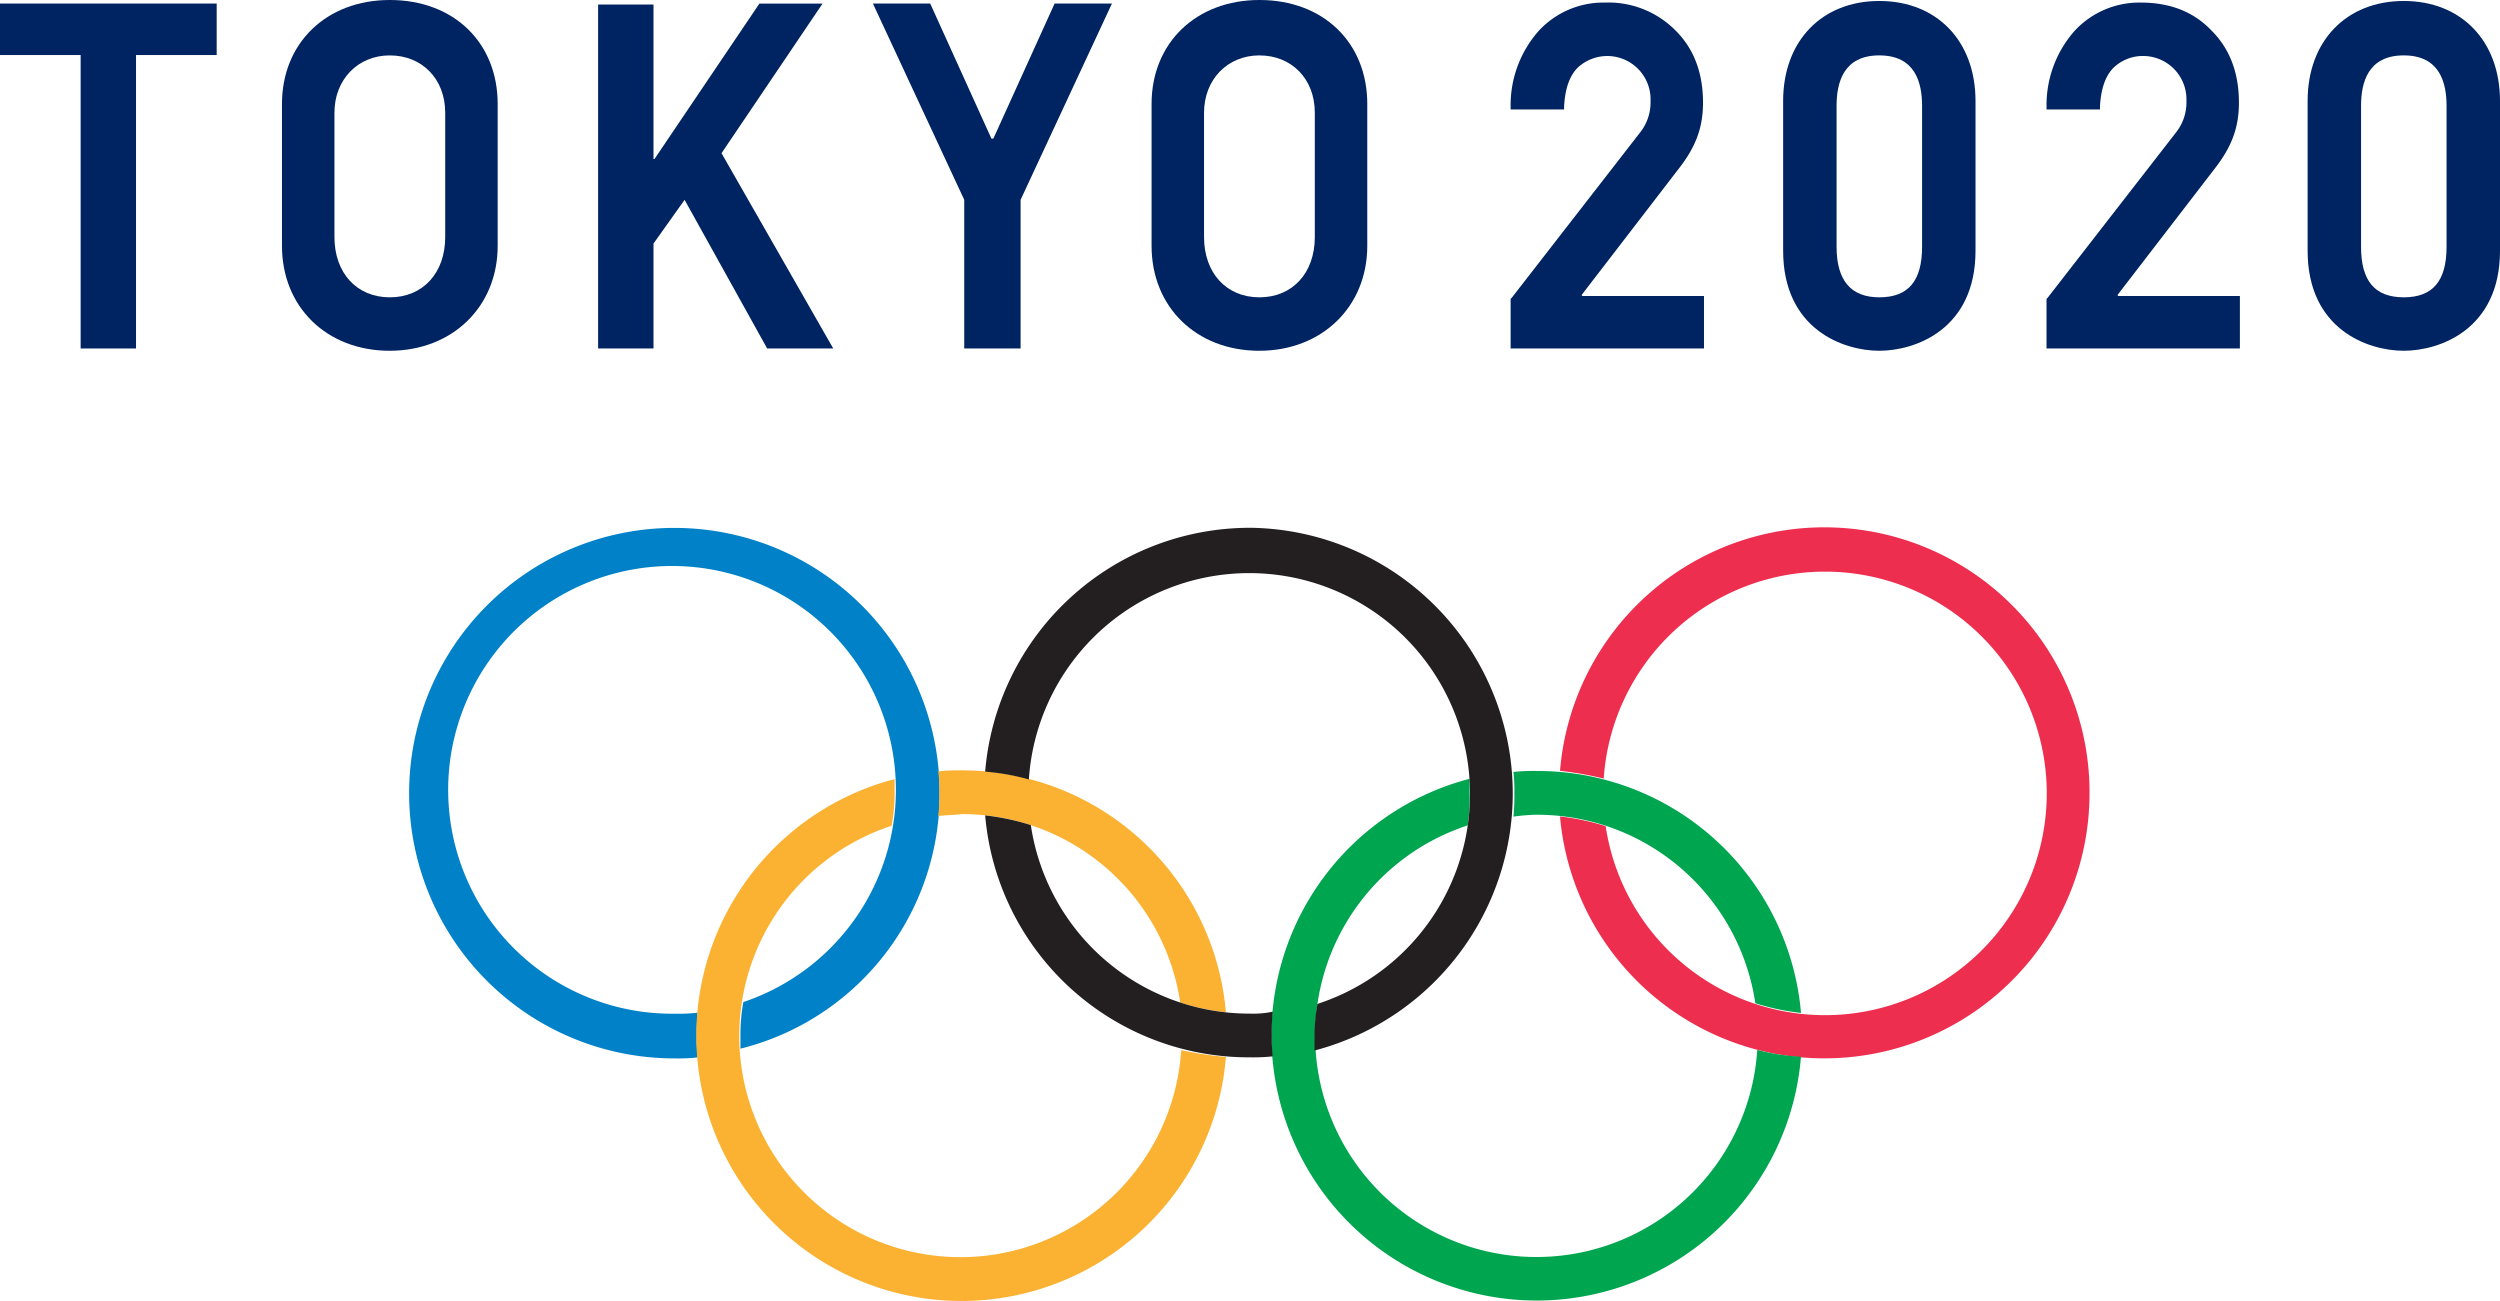<?xml version="1.0" encoding="utf-8"?>
<svg xmlns="http://www.w3.org/2000/svg" xmlns:xlink="http://www.w3.org/1999/xlink" id="Group_171" data-name="Group 171" width="423.246" height="220.236" viewBox="0 0 423.246 220.236">
  <defs>
    <clipPath id="clip-path">
      <rect id="Rectangle_152" data-name="Rectangle 152" width="423.246" height="220.236" fill="none"/>
    </clipPath>
  </defs>
  <g id="Group_170" data-name="Group 170" clip-path="url(#clip-path)">
    <path id="Path_254" data-name="Path 254" d="M145.957,117.35a44.907,44.907,0,1,0-44.907,44.907,31.775,31.775,0,0,0,3.948-.164,25.546,25.546,0,0,1-.164-3.62,31.784,31.784,0,0,1,.164-3.948,31.54,31.54,0,0,1-3.948.165,37.9,37.9,0,1,1,11.679-1.973,30.7,30.7,0,0,0-.493,5.592v2.3a44.5,44.5,0,0,0,33.721-43.263" transform="translate(13.121 16.93)" fill="#0081c8"/>
    <path id="Path_255" data-name="Path 255" d="M303.726,117.38a44.912,44.912,0,0,1-89.649,3.949,40.376,40.376,0,0,1,7.732,1.646,37.544,37.544,0,1,0-.329-8.061,58.148,58.148,0,0,0-7.4-1.315,44.9,44.9,0,0,1,89.649,3.781" transform="translate(50.029 16.899)" fill="#ee2e4e"/>
    <path id="Path_256" data-name="Path 256" d="M256.725,153.014a37.461,37.461,0,1,1-49.021-38,30.979,30.979,0,0,0,.329-5.595v-2.3a44.895,44.895,0,1,0,56.094,47.047,34.821,34.821,0,0,1-7.4-1.151m-37.34-39.808A37.4,37.4,0,0,1,256.4,145.118a40.463,40.463,0,0,0,7.733,1.645A44.8,44.8,0,0,0,219.385,105.8a31.745,31.745,0,0,0-3.947.164,25.358,25.358,0,0,1,.165,3.62,31.549,31.549,0,0,1-.165,3.948,31.746,31.746,0,0,1,3.947-.329" transform="translate(40.775 24.726)" fill="#00a54f"/>
    <path id="Path_257" data-name="Path 257" d="M185.21,154.243A44.9,44.9,0,1,1,129.118,107.2v2.3a30.715,30.715,0,0,1-.493,5.592,37.448,37.448,0,1,0,49.019,38,65.743,65.743,0,0,0,7.568,1.15m-48.69-40.795a31.776,31.776,0,0,0,.164-3.948,26.712,26.712,0,0,0-.164-3.618,31.539,31.539,0,0,1,3.948-.165,44.8,44.8,0,0,1,44.743,40.959,40.28,40.28,0,0,1-7.732-1.645,37.4,37.4,0,0,0-37.011-31.912c-1.316.165-2.631.165-3.948.329" transform="translate(22.332 24.706)" fill="#fbb131"/>
    <path id="Path_258" data-name="Path 258" d="M179.936,154.676a37.4,37.4,0,0,1-37.011-31.912,40.282,40.282,0,0,0-7.732-1.645,44.8,44.8,0,0,0,44.743,40.959,31.572,31.572,0,0,0,3.949-.165,25.5,25.5,0,0,1-.164-3.617,31.765,31.765,0,0,1,.164-3.948,16.072,16.072,0,0,1-3.949.328m0-82.247a44.972,44.972,0,0,0-44.743,41.288,38.865,38.865,0,0,1,7.4,1.315,37.381,37.381,0,1,1,48.854,38,30.8,30.8,0,0,0-.493,5.592v2.3a44.989,44.989,0,0,0-11.021-88.5" transform="translate(31.594 16.927)" fill="#231f20"/>
    <path id="Path_259" data-name="Path 259" d="M23.029,58.883H13.653V9.205H0V.488H36.682V9.205H23.029Z" transform="translate(0 0.114)" fill="#002361"/>
    <path id="Path_260" data-name="Path 260" d="M121.886,58.885H110.7L96.718,33.718l-5.264,7.4V58.885H82.078V.655h9.376V26.809h.165L109.384.491h10.691L102.969,25.822Z" transform="translate(19.181 0.115)" fill="#002361"/>
    <path id="Path_261" data-name="Path 261" d="M144.627,58.883h-9.376V33.715L119.789.488h9.7l10.363,22.864h.329L150.549.488h9.706L144.791,33.715V58.883Z" transform="translate(27.994 0.114)" fill="#002361"/>
    <path id="Path_262" data-name="Path 262" d="M240.036,58.914H207.3V50.525l.164-.164L229.179,22.4a8.211,8.211,0,0,0,1.81-5.428,7.331,7.331,0,0,0-12.337-5.592c-1.318,1.318-2.139,3.456-2.3,6.579v.493H207.3v-.493a18.954,18.954,0,0,1,4.769-12.83A14.914,14.914,0,0,1,223.257.354a15.972,15.972,0,0,1,12.006,4.771c3.127,3.125,4.608,7.238,4.608,12.173,0,4.112-1.152,7.4-4.113,11.185L219.31,49.867l.164.164h20.562Z" transform="translate(48.446 0.083)" fill="#002361"/>
    <path id="Path_263" data-name="Path 263" d="M313.575,58.914H280.841V50.525l.164-.164L302.718,22.4a8.2,8.2,0,0,0,1.81-5.428A7.342,7.342,0,0,0,297.456,9.4a7.2,7.2,0,0,0-5.265,1.974c-1.316,1.318-2.137,3.456-2.3,6.579v.493h-9.047v-.493a18.953,18.953,0,0,1,4.769-12.83A14.915,14.915,0,0,1,296.8.354c5.1,0,9.048,1.646,12.006,4.771,3.126,3.125,4.608,7.238,4.608,12.173,0,4.112-1.151,7.4-4.112,11.185L292.85,49.867l.165.164h20.561v8.883Z" transform="translate(65.632 0.083)" fill="#002361"/>
    <path id="Path_264" data-name="Path 264" d="M176.288,9.377c-5.428,0-9.376,4.112-9.376,9.7V40.137c0,6.086,3.784,10.2,9.376,10.2s9.376-4.113,9.376-10.2V19.081c0-5.756-3.947-9.7-9.376-9.7m0,50.005c-10.692,0-18.259-7.4-18.259-17.765V17.6C158.029,7.238,165.6,0,176.288,0c10.857,0,18.259,7.237,18.259,17.6V41.617c0,10.363-7.732,17.765-18.259,17.765" transform="translate(36.931 0)" fill="#002361"/>
    <path id="Path_265" data-name="Path 265" d="M56.954,9.377c-5.428,0-9.376,4.112-9.376,9.7V40.137c0,6.086,3.784,10.2,9.376,10.2s9.376-4.113,9.376-10.2V19.081c0-5.756-3.948-9.7-9.376-9.7m0,50.005c-10.692,0-18.259-7.4-18.259-17.765V17.6C38.695,7.238,46.261,0,56.954,0,67.81,0,75.212,7.238,75.212,17.6V41.617c0,10.363-7.732,17.765-18.259,17.765" transform="translate(9.043 0)" fill="#002361"/>
    <path id="Path_266" data-name="Path 266" d="M260.982,9.346c-6.086,0-7.238,4.605-7.238,8.553V41.75c0,5.758,2.467,8.554,7.238,8.554,4.935,0,7.238-2.8,7.238-8.554V17.9c0-3.948-1.152-8.553-7.238-8.553m0,50.005c-6.086,0-16.284-3.618-16.284-16.942V17.076c0-10.2,6.578-16.942,16.284-16.942s16.285,6.742,16.285,16.942V42.409c0,13.324-10.2,16.942-16.285,16.942" transform="translate(57.185 0.031)" fill="#002361"/>
    <path id="Path_267" data-name="Path 267" d="M332.956,9.346c-6.086,0-7.238,4.605-7.238,8.553V41.75c0,5.758,2.3,8.554,7.238,8.554s7.238-2.8,7.238-8.554V17.9c0-3.948-1.152-8.553-7.238-8.553m0,50.005c-6.086,0-16.285-3.618-16.285-16.942V17.076c0-10.2,6.579-16.942,16.285-16.942s16.285,6.742,16.285,16.942V42.409c0,13.324-10.2,16.942-16.285,16.942" transform="translate(74.005 0.031)" fill="#002361"/>
  </g>
</svg>